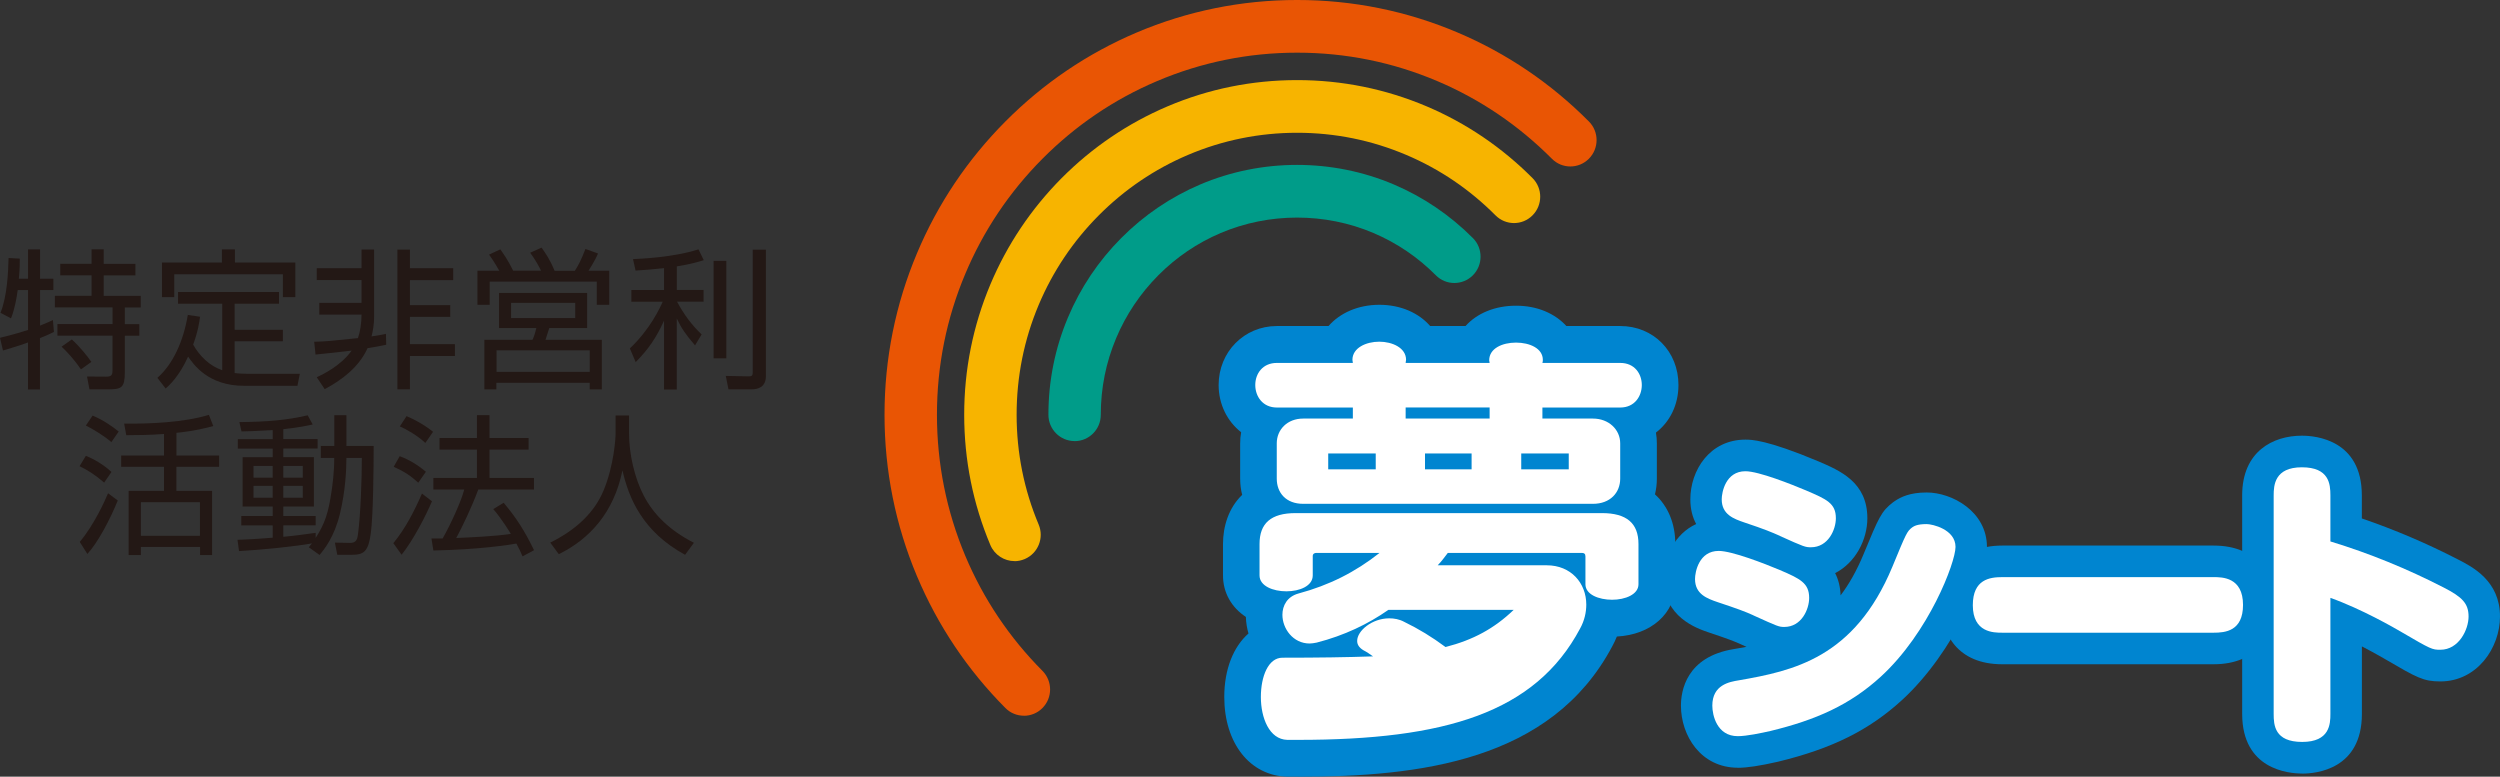 <?xml version="1.0" encoding="UTF-8"?>
<svg xmlns="http://www.w3.org/2000/svg" id="_レイヤー_2" data-name="レイヤー 2" viewBox="0 0 412 128">
  <rect x="0" y="0" width="412" height="128" fill="#333333" stroke="none"/>
  <defs>
    <style>
      .cls-1 {
        fill: #fff;
      }

      .cls-2 {
        fill: #0085d0;
      }

      .cls-3 {
        fill: #f7b400;
      }

      .cls-4 {
        fill: #e63e71;
      }

      .cls-5 {
        fill: #e95504;
      }

      .cls-6 {
        fill: #009c89;
      }

      .cls-7 {
        fill: #231815;
      }
    </style>
  </defs>
  <g id="_レイヤー_1-2" data-name="レイヤー 1">
    <g>
      <g>
        <g>
          <path class="cls-6" d="M177.1,72.69c-2.39,0-4.32-1.94-4.32-4.34,0-5.56,1.08-10.95,3.22-16.03,2.06-4.9,5.02-9.31,8.78-13.09,3.76-3.78,8.14-6.75,13.02-8.83,10.12-4.3,21.79-4.3,31.9,0,4.88,2.08,9.26,5.05,13.03,8.83,1.69,1.69,1.69,4.44,0,6.14-1.69,1.69-4.42,1.69-6.1,0-2.97-2.99-6.43-5.33-10.28-6.97-7.97-3.39-17.2-3.39-25.18,0-3.85,1.64-7.31,3.98-10.28,6.97-2.97,2.99-5.31,6.47-6.94,10.34-1.69,4.01-2.54,8.26-2.54,12.65,0,2.4-1.93,4.34-4.32,4.34h0Z"></path>
          <path class="cls-3" d="M167.19,92.47c-1.68,0-3.28-1-3.98-2.65-2.86-6.8-4.31-14.02-4.31-21.47s1.45-14.66,4.31-21.47c2.76-6.56,6.72-12.46,11.75-17.53,5.04-5.06,10.91-9.04,17.44-11.82,6.77-2.88,13.95-4.33,21.36-4.33s14.59,1.46,21.36,4.33c6.54,2.78,12.4,6.76,17.44,11.82,1.69,1.69,1.69,4.44,0,6.14-1.69,1.7-4.42,1.69-6.1,0-4.25-4.27-9.19-7.62-14.7-9.96-5.7-2.42-11.75-3.65-17.99-3.65s-12.3,1.23-17.99,3.65c-5.51,2.34-10.45,5.69-14.7,9.96-4.25,4.27-7.58,9.24-9.91,14.77-2.41,5.73-3.63,11.81-3.63,18.09s1.22,12.36,3.63,18.09c.93,2.21-.1,4.75-2.29,5.69-.55,.23-1.12,.35-1.68,.35h0Z"></path>
          <path class="cls-5" d="M168.74,117.95c-1.11,0-2.21-.42-3.05-1.27-6.24-6.27-11.14-13.59-14.57-21.72-3.55-8.43-5.35-17.38-5.35-26.61s1.8-18.18,5.35-26.61c3.42-8.14,8.33-15.45,14.57-21.72,6.24-6.28,13.52-11.21,21.61-14.65,8.39-3.56,17.29-5.37,26.47-5.37s18.08,1.81,26.47,5.37c8.1,3.44,15.37,8.37,21.61,14.65,1.69,1.69,1.69,4.44,0,6.14-1.69,1.7-4.42,1.7-6.1,0-5.46-5.48-11.8-9.79-18.87-12.79-7.32-3.11-15.09-4.69-23.11-4.69s-15.79,1.58-23.1,4.69c-7.07,3-13.42,7.31-18.87,12.79-5.45,5.48-9.73,11.86-12.72,18.97-3.1,7.35-4.67,15.17-4.67,23.22s1.57,15.88,4.66,23.23c2.99,7.11,7.27,13.49,12.72,18.97,1.69,1.7,1.69,4.45,0,6.14-.84,.85-1.95,1.27-3.05,1.27h0Z"></path>
        </g>
        <g>
          <path class="cls-7" d="M262.51,83.03h-47.75c-2.83,0-4.35-1.82-4.35-4.15v-5.82c0-2.26,1.74-4.08,4.35-4.08h8.19v-1.82h-12.53c-2.32,0-3.55-1.82-3.55-3.71s1.23-3.64,3.55-3.64h12.53c0-.15-.07-.36-.07-.51,0-1.97,2.25-2.99,4.42-2.99s4.42,1.02,4.42,2.99c0,.15-.07,.29-.07,.51h13.84c0-.15-.07-.29-.07-.43,0-1.97,2.17-2.92,4.42-2.92s4.42,.95,4.42,2.84c0,.15,0,.29-.07,.51h12.83c2.39,0,3.55,1.82,3.55,3.64s-1.16,3.71-3.55,3.71h-12.83v1.82h8.33c2.61,0,4.49,1.82,4.49,4.08v5.82c0,2.33-1.67,4.15-4.49,4.15Zm3.19,15.81c-2.25,0-4.42-.87-4.42-2.55v-4.59c0-.44-.22-.58-.58-.58h-22.1c-.51,.65-1.01,1.38-1.67,2.04h17.97c3.99,0,6.52,2.92,6.52,6.48,0,1.24-.29,2.62-1.02,3.94-7.39,13.91-22.32,18.35-46.45,18.35h-1.81c-2.97-.08-4.35-3.64-4.35-7.06s1.23-6.48,3.55-6.48c5.8,0,10.72-.07,14.93-.22-.51-.36-1.02-.73-1.6-1.02-.72-.44-1.01-.95-1.01-1.53,0-1.67,2.46-3.72,5.29-3.72,.8,0,1.67,.15,2.46,.58,2.39,1.16,4.56,2.48,6.81,4.15,4.57-1.17,8.04-3.06,11.23-6.12h-20.65c-3.33,2.33-7.25,4.22-11.81,5.39-.43,.08-.8,.15-1.16,.15-2.75,0-4.49-2.47-4.49-4.73,0-1.53,.8-2.99,2.61-3.5,5.14-1.38,9.42-3.56,13.4-6.7h-10.43c-.29,0-.58,.15-.58,.51v3.2c0,1.75-2.17,2.62-4.35,2.62s-4.42-.87-4.42-2.62v-5.17c0-3.42,1.88-5.1,5.94-5.1h50.5c4.06,0,6.01,1.67,6.01,5.1v6.63c0,1.67-2.17,2.55-4.35,2.55Zm-38.98-24.11h-7.83v2.62h7.83v-2.62Zm18.77-7.58h-13.84v1.82h13.84v-1.82Zm-2.97,7.58h-7.68v2.62h7.68v-2.62Zm16.01,0h-7.83v2.62h7.83v-2.62Z"></path>
          <path class="cls-2" d="M213.96,128h-1.81c-6.18-.15-10.39-5.55-10.39-13.14,0-4.57,1.51-8.29,3.99-10.46-.25-.87-.4-1.78-.43-2.73-2.35-1.55-3.77-3.97-3.77-6.84v-5.17c0-2.91,.92-5.94,3.16-8.11-.22-.84-.33-1.74-.33-2.67v-5.82c0-.63,.05-1.24,.16-1.83-2.27-1.77-3.71-4.58-3.71-7.78,0-5.45,4.21-9.72,9.6-9.72h8.51c1.88-2.15,4.87-3.5,8.38-3.5s6.5,1.34,8.37,3.5h5.83c1.86-2.08,4.82-3.35,8.33-3.35s6.41,1.29,8.29,3.35h8.88c5.47,0,9.59,4.18,9.59,9.72,0,3.28-1.42,6.08-3.71,7.84,.1,.58,.15,1.17,.15,1.78v5.82c0,.9-.11,1.76-.31,2.58,2.14,1.95,3.35,4.77,3.35,8.2v6.63c0,4.78-4,8.31-9.63,8.6-.22,.56-.48,1.1-.77,1.63-10.05,18.92-31.79,21.48-51.73,21.48h0Zm-.1-13.55c0,.13-.01,.27-.01,.41,0,.37,.03,.71,.08,.99h.04c8.77,0,15.93-.61,21.76-1.94l-9.23,.32c-3.68,.13-7.83,.2-12.63,.22h0Zm28.02-2.55l.14,.1c.65-.26,1.28-.53,1.89-.82-.66,.26-1.33,.5-2.03,.72h0Z"></path>
        </g>
        <path class="cls-1" d="M262.51,83.03h-47.75c-2.83,0-4.35-1.82-4.35-4.15v-5.82c0-2.26,1.74-4.08,4.35-4.08h8.19v-1.82h-12.53c-2.32,0-3.55-1.82-3.55-3.71s1.23-3.64,3.55-3.64h12.53c0-.15-.07-.36-.07-.51,0-1.97,2.25-2.99,4.42-2.99s4.42,1.02,4.42,2.99c0,.15-.07,.29-.07,.51h13.84c0-.15-.07-.29-.07-.43,0-1.97,2.17-2.92,4.42-2.92s4.42,.95,4.42,2.84c0,.15,0,.29-.07,.51h12.83c2.39,0,3.55,1.82,3.55,3.64s-1.16,3.71-3.55,3.71h-12.83v1.82h8.33c2.61,0,4.49,1.82,4.49,4.08v5.82c0,2.33-1.67,4.15-4.49,4.15Zm3.19,15.81c-2.25,0-4.42-.87-4.42-2.55v-4.59c0-.44-.22-.58-.58-.58h-22.1c-.51,.65-1.01,1.38-1.67,2.04h17.97c3.99,0,6.52,2.92,6.52,6.48,0,1.24-.29,2.62-1.02,3.94-7.39,13.91-22.32,18.35-46.45,18.35h-1.81c-2.97-.08-4.35-3.64-4.35-7.06s1.23-6.48,3.55-6.48c5.8,0,10.72-.07,14.93-.22-.51-.36-1.02-.73-1.6-1.02-.72-.44-1.01-.95-1.01-1.53,0-1.67,2.46-3.72,5.29-3.72,.8,0,1.67,.15,2.46,.58,2.39,1.16,4.56,2.48,6.81,4.15,4.57-1.17,8.04-3.06,11.23-6.12h-20.65c-3.33,2.33-7.25,4.22-11.81,5.39-.43,.08-.8,.15-1.16,.15-2.75,0-4.49-2.47-4.49-4.73,0-1.53,.8-2.99,2.61-3.5,5.14-1.38,9.42-3.56,13.4-6.7h-10.43c-.29,0-.58,.15-.58,.51v3.2c0,1.75-2.17,2.62-4.35,2.62s-4.42-.87-4.42-2.62v-5.17c0-3.42,1.88-5.1,5.94-5.1h50.5c4.06,0,6.01,1.67,6.01,5.1v6.63c0,1.67-2.17,2.55-4.35,2.55Zm-38.98-24.11h-7.83v2.62h7.83v-2.62Zm18.77-7.58h-13.84v1.82h13.84v-1.82Zm-2.97,7.58h-7.68v2.62h7.68v-2.62Zm16.01,0h-7.83v2.62h7.83v-2.62Z"></path>
        <g>
          <g>
            <path class="cls-4" d="M288.95,101.4c-1.35-.61-2.55-1.06-5.86-2.16-1.75-.6-3.75-1.31-3.75-3.82,0-1.16,.65-4.63,3.9-4.63,2.2,0,7.6,2.11,10.01,3.12,3.4,1.46,4.9,2.16,4.9,4.63,0,1.86-1.25,4.78-4.1,4.78-.9,0-1.1-.1-5.1-1.91Zm33.32-11.27c0,2.57-4.4,14.13-12.31,21.38-5.11,4.68-10.71,7.14-18.17,8.95-1.55,.35-3.95,.86-5.4,.86-3.45,0-4.2-3.47-4.2-5.03,0-3.42,2.8-3.92,4.35-4.17,8.96-1.56,19.07-3.67,25.32-18.71,2.3-5.58,2.41-5.83,3.26-6.49,.3-.2,.8-.55,2.4-.55,.9,0,4.75,.85,4.75,3.77Zm-28.92-1.81c-1.35-.6-2.55-1.11-5.86-2.21-1.75-.6-3.75-1.3-3.75-3.82,0-1.16,.65-4.63,3.9-4.63,2.2,0,7.61,2.16,10.01,3.17,3.4,1.46,4.9,2.11,4.9,4.58,0,1.86-1.25,4.78-4.11,4.78-.9,0-1.1-.05-5.1-1.86Z"></path>
            <path class="cls-2" d="M286.4,126.52c-6.09,0-9.38-5.27-9.38-10.24,0-2.38,.85-8.04,8.71-9.31,.7-.12,1.4-.24,2.1-.37-.24-.11-.49-.22-.76-.34l-.24-.11c-1.08-.49-2.07-.87-5.36-1.97-1.84-.63-7.3-2.52-7.3-8.76,0-3.64,1.86-7.46,5.36-9.06-.59-1.09-.96-2.43-.96-4.07,0-4.77,3.18-9.84,9.08-9.84,.95,0,3.49,0,12,3.57,3.62,1.55,8.09,3.46,8.09,9.38,0,3.56-1.96,7.34-5.31,9.05,.52,1.01,.85,2.22,.9,3.67,1.36-1.8,2.63-4.01,3.76-6.73,2.55-6.17,2.94-7.11,4.88-8.61l.27-.19c.99-.67,2.49-1.43,5.28-1.43,4.16,0,9.93,3.12,9.93,8.98,0,4.37-5.31,17.27-14,25.23-5.42,4.96-11.53,8-20.44,10.16-3.03,.69-5.11,1-6.62,1h0Zm7.61-28.42l.05,5.2v-5.2s-.03,0-.05,0h0Z"></path>
          </g>
          <g>
            <path class="cls-4" d="M329.97,104.27c-1.4,0-4.85,0-4.85-4.53,0-4.27,2.8-4.63,4.85-4.63h34.83c1.4,0,4.85,0,4.85,4.58,0,4.33-2.95,4.58-4.85,4.58h-34.83Z"></path>
            <path class="cls-2" d="M364.8,109.47h-34.83c-7.4,0-10.03-5.03-10.03-9.73s2.64-9.83,10.03-9.83h34.83c7.4,0,10.03,5.05,10.03,9.78s-2.64,9.78-10.03,9.78h0Z"></path>
          </g>
          <g>
            <path class="cls-4" d="M384.05,117.65c0,1.66-.1,4.62-4.65,4.62s-4.7-2.77-4.7-4.62v-36.01c0-1.66,.15-4.63,4.65-4.63s4.7,2.77,4.7,4.63v7.59c6.45,1.96,12.71,4.53,18.66,7.59,3.05,1.56,4.11,2.62,4.11,4.78s-1.6,5.48-4.65,5.48c-1.35,0-1.5-.05-6.41-2.92-1.1-.65-6.6-3.82-11.71-5.63v19.11Z"></path>
            <path class="cls-2" d="M379.4,127.48c-2.32,0-9.89-.71-9.89-9.83v-36.01c0-7.25,5.08-9.84,9.84-9.84,2.32,0,9.88,.71,9.88,9.84v3.8c5.39,1.84,10.71,4.11,15.85,6.76,2.41,1.23,6.92,3.54,6.92,9.41,0,5.14-3.76,10.69-9.83,10.69-2.81,0-3.88-.63-9.01-3.62-.14-.08-1.73-1.02-3.92-2.15v11.13c0,9.12-7.53,9.83-9.83,9.83h0Z"></path>
          </g>
        </g>
        <g>
          <path class="cls-1" d="M288.95,101.4c-1.35-.61-2.55-1.06-5.86-2.16-1.75-.6-3.75-1.31-3.75-3.82,0-1.16,.65-4.63,3.9-4.63,2.2,0,7.6,2.11,10.01,3.12,3.4,1.46,4.9,2.16,4.9,4.63,0,1.86-1.25,4.78-4.1,4.78-.9,0-1.1-.1-5.1-1.91Zm33.32-11.27c0,2.57-4.4,14.13-12.31,21.38-5.11,4.68-10.71,7.14-18.17,8.95-1.55,.35-3.95,.86-5.4,.86-3.45,0-4.2-3.47-4.2-5.03,0-3.42,2.8-3.92,4.35-4.17,8.96-1.56,19.07-3.67,25.32-18.71,2.3-5.58,2.41-5.83,3.26-6.49,.3-.2,.8-.55,2.4-.55,.9,0,4.75,.85,4.75,3.77Zm-28.92-1.81c-1.35-.6-2.55-1.11-5.86-2.21-1.75-.6-3.75-1.3-3.75-3.82,0-1.16,.65-4.63,3.9-4.63,2.2,0,7.61,2.16,10.01,3.17,3.4,1.46,4.9,2.11,4.9,4.58,0,1.86-1.25,4.78-4.11,4.78-.9,0-1.1-.05-5.1-1.86Z"></path>
          <path class="cls-1" d="M329.97,104.27c-1.4,0-4.85,0-4.85-4.53,0-4.27,2.8-4.63,4.85-4.63h34.83c1.4,0,4.85,0,4.85,4.58,0,4.33-2.95,4.58-4.85,4.58h-34.83Z"></path>
          <path class="cls-1" d="M384.05,117.65c0,1.66-.1,4.62-4.65,4.62s-4.7-2.77-4.7-4.62v-36.01c0-1.66,.15-4.63,4.65-4.63s4.7,2.77,4.7,4.63v7.59c6.45,1.96,12.71,4.53,18.66,7.59,3.05,1.56,4.11,2.62,4.11,4.78s-1.6,5.48-4.65,5.48c-1.35,0-1.5-.05-6.41-2.92-1.1-.65-6.6-3.82-11.71-5.63v19.11Z"></path>
        </g>
      </g>
      <g>
        <path class="cls-7" d="M4.62,45.94v-4.84h1.98v4.84h2.2v1.86h-2.2v5.86c1.24-.5,1.61-.67,2.12-.92l.17,1.96c-.62,.3-1.21,.6-2.3,1.02v8.46h-1.98v-7.74c-1.75,.64-3.04,.99-4.12,1.32l-.49-2.09c2.44-.59,3.75-1.02,4.62-1.29v-6.58h-1.7c-.2,1.44-.52,3.23-1.11,4.67l-1.73-.92c1.11-2.73,1.28-6.78,1.33-9.03l1.85,.1c0,.72,0,1.69-.15,3.32h1.51Zm12.47-4.84v2.38h5.23v1.91h-5.23v3.37h6.1v1.91h-2.62v2.75h2.39v1.91h-2.39v6.03c0,2.56-.57,2.8-2.69,2.8h-3.14l-.4-2.11,3.16,.02c.89,0,1.04-.27,1.04-1.09v-5.66H9.46v-1.91h9.09v-2.75H9.04v-1.91h6.05v-3.37h-5.16v-1.91h5.16v-2.38h2Zm-3.75,19.78c-1.23-1.81-2.39-2.98-3.19-3.75l1.68-1.19c1.26,1.12,2.59,2.78,3.23,3.7l-1.73,1.24Z"></path>
        <path class="cls-7" d="M36.62,50.06h-7.28v-1.94h16.64v1.94h-7.31v4.29h7.95v1.89h-7.95v5.24c.3,.05,1.14,.12,2,.12h8.74l-.39,1.98h-8.81c-5.9,0-8.3-3.5-9.21-4.81-1.46,3.25-3.11,4.74-3.7,5.26l-1.36-1.76c2.59-2.28,4.3-6.08,5.01-10.37l2.02,.3c-.15,1.04-.32,2.36-1.14,4.59,1.06,1.89,2.72,3.52,4.79,4.22v-10.94Zm2.1-8.96v2.16h9.95v5.71h-2.05v-3.77H28.72v3.77h-2.03v-5.71h9.88v-2.16h2.15Z"></path>
        <path class="cls-7" d="M63.66,56.81c-1.28,.27-2.1,.42-3.09,.57-1.38,3.08-4.2,5.24-7.06,6.75l-1.31-1.96c1.01-.47,3.97-1.89,5.75-4.39-1.78,.2-3.95,.47-5.95,.65l-.22-2.11c1.95-.05,2.47-.1,7.21-.6,.35-.99,.59-2.41,.59-3.87h-6.96v-1.94h6.96v-3.75h-7.38v-1.96h7.38v-3.08h2.07v11.24c0,.97-.17,2.11-.42,3.08,1.21-.17,1.78-.3,2.37-.42l.05,1.79Zm3.9-12.61h7.13v1.96h-7.13v4.12h6.64v1.94h-6.64v4.49h7.41v1.96h-7.41v5.49h-2.07v-23.03h2.07v3.08Z"></path>
        <path class="cls-7" d="M89.17,44.63c-.32-.7-.99-1.89-1.8-2.98l1.88-.84c.62,.87,1.36,1.91,2.15,3.82h3.33c.47-.72,.99-1.61,1.75-3.6l2.07,.74c-.25,.6-.52,1.17-1.56,2.85h3.41v5.61h-2.05v-3.82h-17.65v3.82h-2.02v-5.61h3.6c-.15-.25-.81-1.46-1.68-2.66l1.85-.87c.39,.55,1.24,1.71,2.12,3.52h4.59Zm7.6,9.43h-6.25c-.15,.5-.39,1.27-.62,1.94h9.28v8.17h-2v-1.09h-15.38v1.09h-1.98v-8.17h7.93c.2-.42,.37-.84,.64-1.94h-6.15v-5.78h14.52v5.78Zm.42,3.67h-15.36v3.55h15.36v-3.55Zm-2.39-7.82h-10.57v2.51h10.57v-2.51Z"></path>
        <path class="cls-7" d="M111.53,47.78h4.42v1.94h-4.37c1.14,2.11,2.37,3.8,4.05,5.39l-1.09,1.81c-1.58-1.86-2.2-2.75-3.01-4.44v11.71h-2.1v-11.34c-1.26,2.78-2.54,4.67-4.67,6.83l-.96-2.26c3.33-3.15,4.94-6.63,5.41-7.69h-5.16v-1.94h5.38v-3.6c-1.7,.2-3.38,.32-4.69,.4l-.42-1.89c.99-.05,6.64-.25,10.79-1.61l.87,1.79c-.84,.25-2.1,.65-4.44,1.02v3.9Zm8.17,11.27h-2.1v-16.06h2.1v16.06Zm6.52,2.95c0,1.89-1.46,2.16-2.27,2.16h-3.9l-.44-2.21,3.55,.07c.74,.03,.89-.05,.89-.74v-20.13h2.17v20.85Z"></path>
        <path class="cls-7" d="M17.16,79.53c-1.53-1.32-2.72-2.06-4.05-2.7l1.04-1.71c1.43,.57,2.99,1.51,4.22,2.66l-1.21,1.76Zm-4.02,9.78c2.34-2.78,4.12-6.7,4.67-8.02l1.6,1.19c-1.28,3.18-3.33,7-5.01,8.81l-1.26-1.99Zm5.21-16.45c-1.18-1.04-3.06-2.16-4.2-2.73l1.11-1.64c1.68,.67,3.41,1.89,4.3,2.63l-1.21,1.74Zm10.72,2.21h7.04v1.86h-7.04v3.97h5.88v10.57h-1.98v-1.34h-9.75v1.34h-2.02v-10.57h5.83v-3.97h-7.06v-1.86h7.06v-3.55c-2.25,.17-4.44,.2-6.22,.2l-.35-1.91c4.17,.05,9.75-.17,13.97-1.44l.72,1.84c-1.09,.3-3.06,.82-6.07,1.12v3.75Zm3.88,7.69h-9.73v5.54h9.73v-5.54Z"></path>
        <path class="cls-7" d="M52.87,75.48v-1.99h2.22v-5.06h2v5.06h4.49c0,3.43-.07,11.44-.47,14.39-.39,2.88-1.06,3.55-3.04,3.55h-2.49l-.39-2.01,2.42,.05c.96,.02,1.26-.4,1.38-1.39,.44-3.23,.64-9.26,.64-12.61h-2.54c0,1.93-.17,5.48-1.06,9.16-.91,3.85-2.64,5.96-3.36,6.83l-1.78-1.27c.17-.2,.39-.52,.52-.64-2.54,.47-8.3,1.07-12.02,1.27l-.25-1.86c1.01-.03,2.74-.1,5.8-.35v-2.03h-5.18v-1.54h5.18v-1.56h-4.96v-8.14h4.96v-1.41h-5.75v-1.56h5.75v-1.49c-3.01,.17-4.17,.2-5.14,.22l-.35-1.54c4.69-.05,7.8-.32,11.26-1.12l.82,1.51c-.91,.2-2.22,.5-4.84,.77v1.64h5.65v1.56h-5.65v1.41h5.04v8.14h-5.04v1.56h5.33v1.54h-5.33v1.89c1.73-.15,3.7-.42,5.33-.65v.84c1.53-2.38,2.1-4.17,2.59-7.52,.17-1.09,.47-3.18,.47-5.66h-2.22Zm-7.93,1.31h-3.16v1.93h3.16v-1.93Zm0,3.28h-3.16v1.96h3.16v-1.96Zm4.96-3.28h-3.21v1.93h3.21v-1.93Zm0,3.28h-3.21v1.96h3.21v-1.96Z"></path>
        <path class="cls-7" d="M64.83,89.5c1.97-2.38,3.46-5.29,4.71-8.16l1.65,1.27c-1.01,2.38-3.09,6.43-5.01,8.81l-1.36-1.91Zm4.1-9.95c-1.18-1.09-2.25-1.81-4.05-2.63l.99-1.74c1.58,.57,3.14,1.56,4.32,2.56l-1.26,1.81Zm1.16-6.55c-1.21-1.17-3.14-2.28-4.2-2.73l1.11-1.69c1.19,.5,2.82,1.34,4.37,2.58l-1.28,1.84Zm12.91,9.85c2.1,2.51,3.41,4.54,5.01,7.82l-1.9,1.02c-.3-.7-.52-1.22-1.01-2.11-1.16,.2-5.95,.99-13.68,1.14l-.32-1.98h1.85c1.48-2.63,3.09-6.25,3.56-8.07h-5.09v-1.91h7.18v-4.67h-6.17v-1.91h6.17v-3.77h2.07v3.77h6.44v1.91h-6.44v4.67h7.33v1.91h-9.18c-.99,2.73-2.77,6.43-3.63,7.99,2.37-.1,6.25-.27,8.99-.67,0-.03-1.48-2.48-2.89-4.09l1.7-1.04Z"></path>
        <path class="cls-7" d="M103.67,68.48v3c0,3.28,.89,7.27,2.42,10.2,1.58,3.03,4.17,5.68,8.27,7.77l-1.46,1.98c-6.99-3.8-9.28-9.33-10.32-13.92-1.41,6.95-5.41,11.32-10.49,13.82l-1.41-1.91c4.52-2.23,7.36-5.16,8.79-8.59,1.7-4.09,1.98-8.59,1.98-9.38v-2.98h2.22Z"></path>
      </g>
    </g>
  </g>
</svg>
